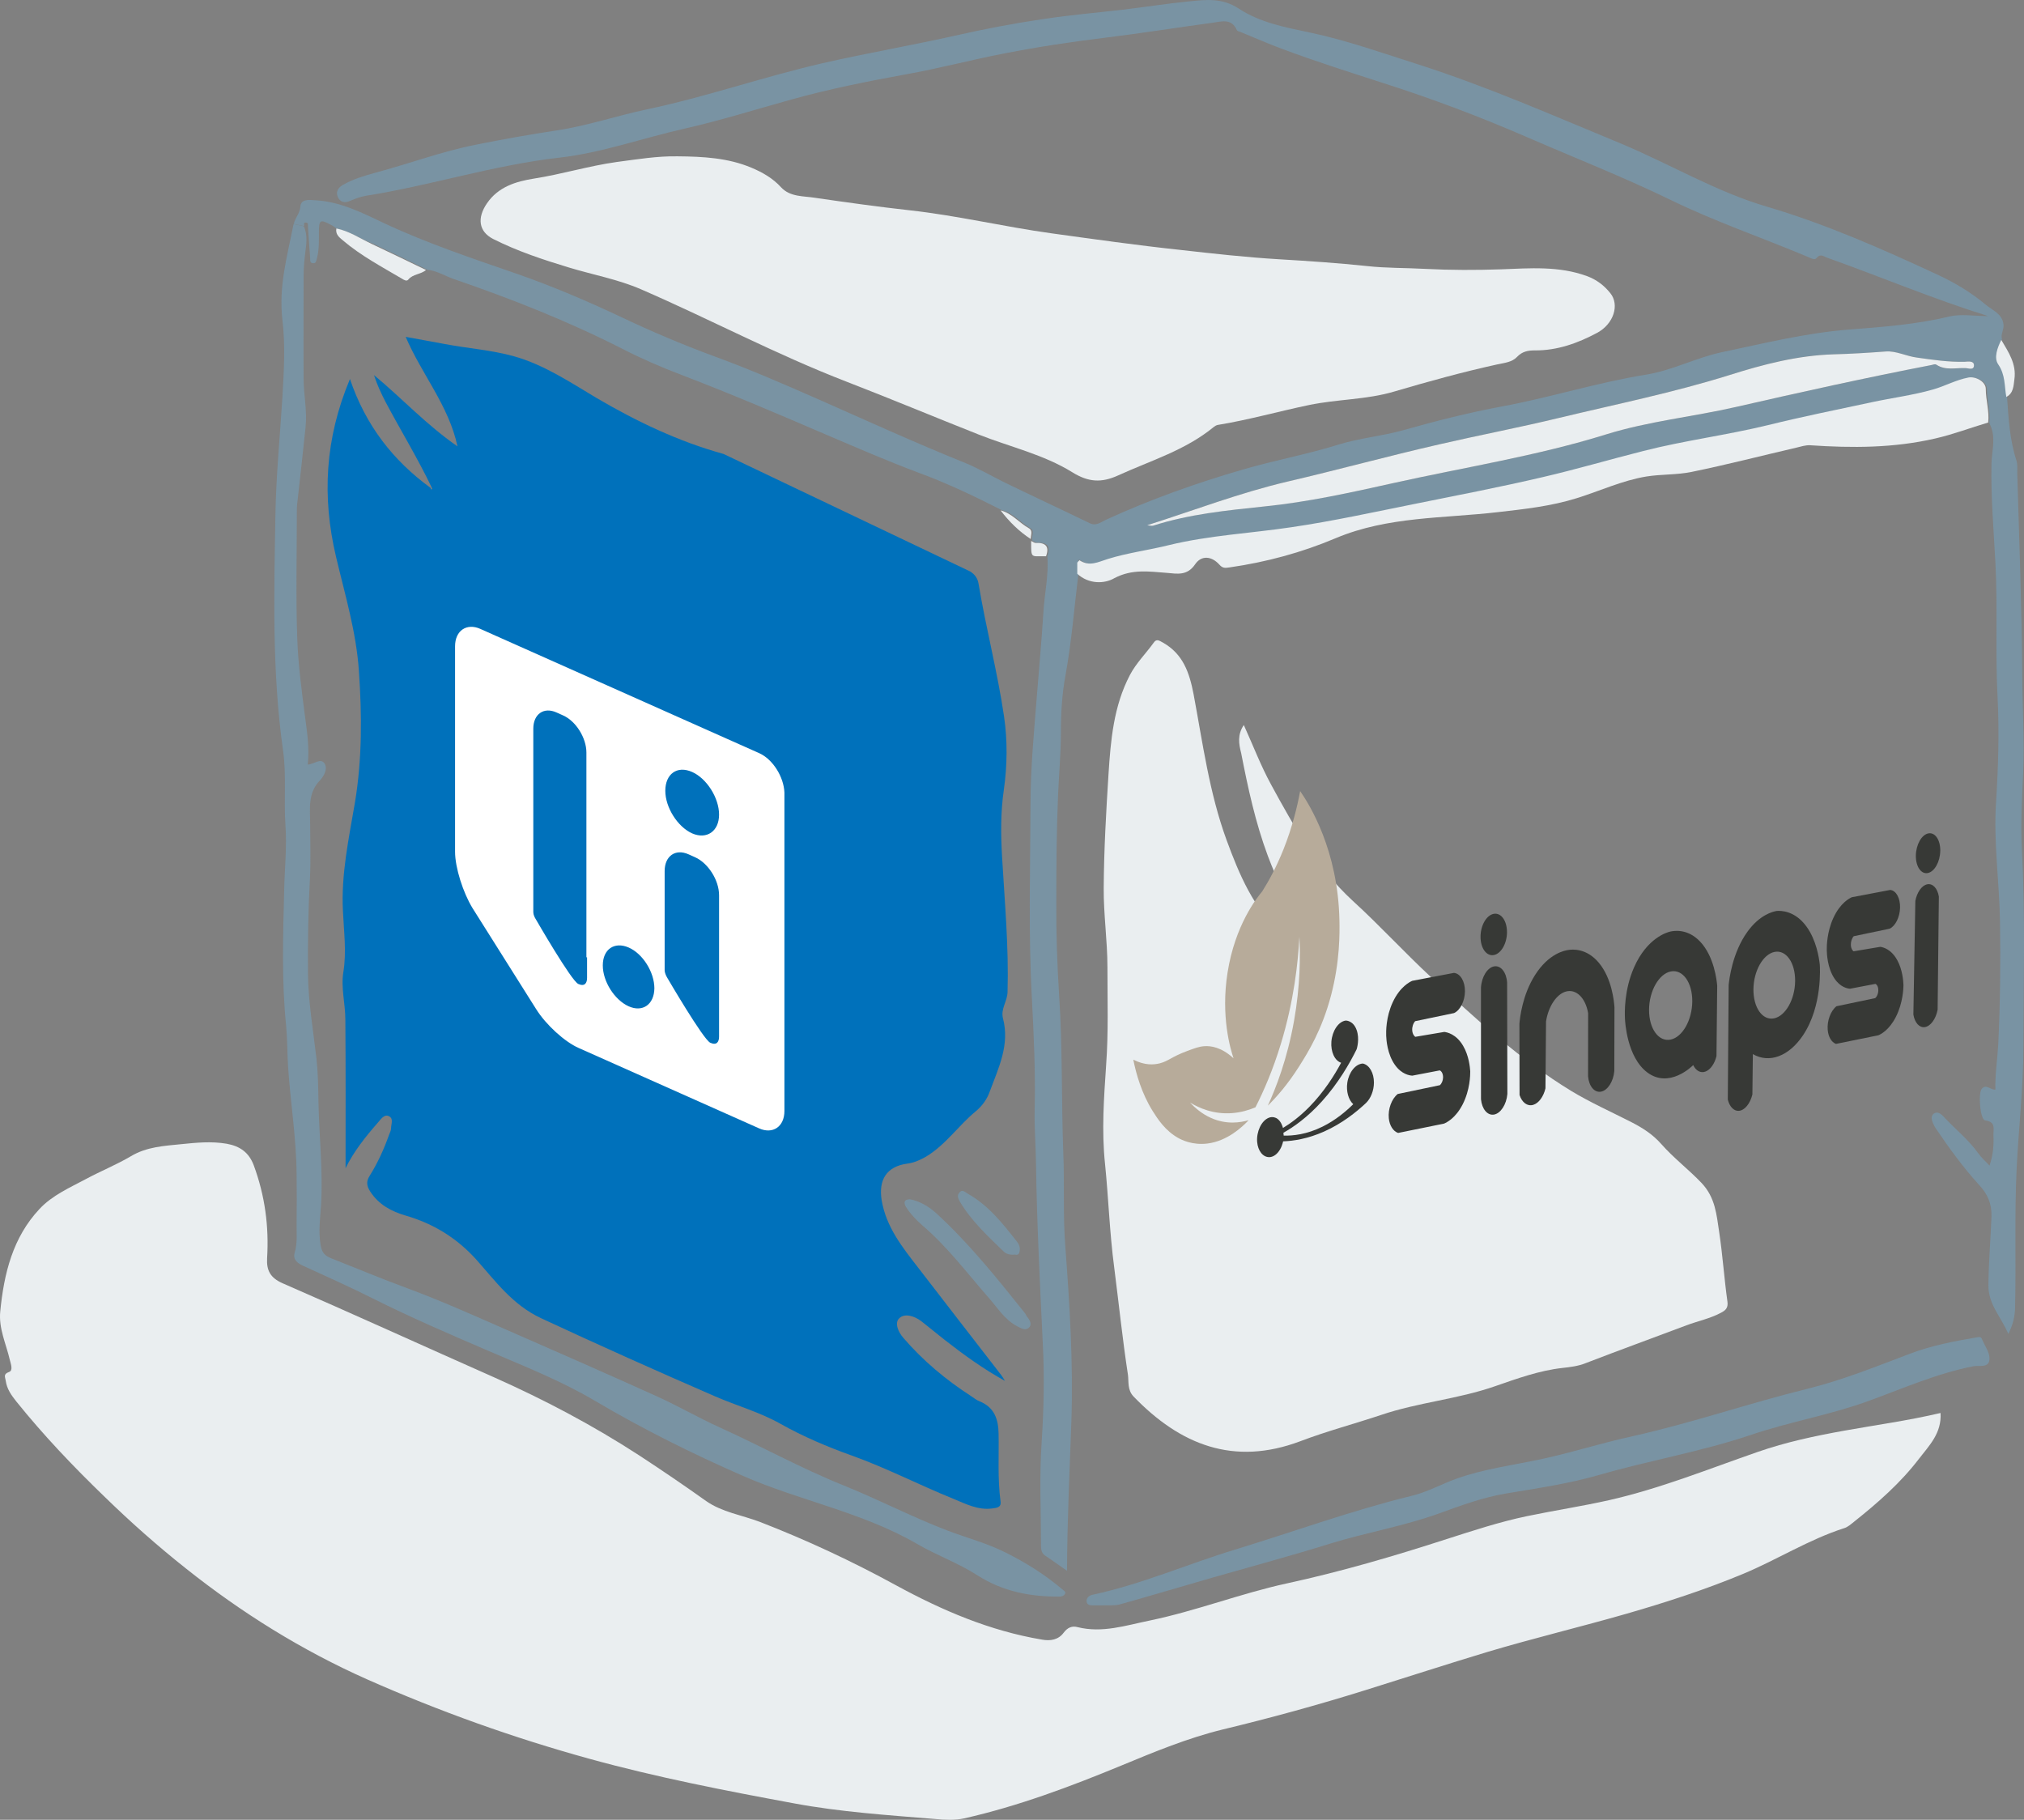 <?xml version="1.0" encoding="UTF-8"?> <svg xmlns="http://www.w3.org/2000/svg" id="Livello_2" data-name="Livello 2" viewBox="0 0 926.11 832.66"><rect x="0" y="0" width="926.11" height="832.66" fill="#808080" stroke="none"/><defs><style> .cls-1 { fill: #373936; } .cls-1, .cls-2, .cls-3, .cls-4, .cls-5, .cls-6 { stroke-width: 0px; } .cls-2 { fill: #7993a3; } .cls-3 { fill: #fff; } .cls-4 { fill: #b7ab9a; } .cls-5 { fill: #eaeef0; } .cls-6 { fill: #0071bb; } </style></defs><g id="Livello_1-2" data-name="Livello 1"><g><path class="cls-6" d="m443.82,261.43c2.2,1.3,3.5,3.2,3.9,5.5,3.4,20.4,8.7,40.5,11.7,60.9,1.6,10.9,1.5,22.3-.1,33.6-1.5,10.1-1.4,20.5-.8,30.8,1.2,20.5,3.1,41.1,2.5,61.7-.1,4.2-3.2,7.7-2.1,12,3.2,12.1-2,22.6-6,33.4-1.3,3.7-3.5,6.7-6.5,9.2-7.9,6.5-13.7,15.3-22.7,20.7-2.8,1.6-5.5,2.8-8.6,3.2-9.5,1.3-13.2,7.4-11.7,16.8,2.1,12.3,9.5,21.5,16.7,30.8,11.9,15.5,23.9,30.9,35.8,46.3,1.4,1.8,2.8,3.5,3.9,5.5-9.8-5.4-18.8-11.9-27.5-18.7-3.5-2.8-7-5.6-10.5-8.4-.1-.1-.3-.2-.4-.3-3.1-2.3-7.5-3.7-10-1.2-2.2,2.1-.4,6.3,1.9,8.9,9,10.5,19.6,19.3,31.2,26.8,1.2.8,2.4,1.8,3.8,2.3,6.8,2.8,8.5,8.3,8.6,14.9.2,10.3-.5,20.6.9,30.9.4,2.9-2,2.9-4,3.2-6.4.8-11.9-2.1-17.5-4.4-15.6-6.3-30.6-14.1-46.5-19.8-11.2-4-22.3-8.7-32.8-14.6-9.4-5.3-19.9-8.2-29.8-12.5-26.7-11.6-53.3-23.5-79.7-35.8-13-6.1-20.7-16.8-29.5-26.7-8.9-9.9-19.6-16.5-32.3-20.2-6.6-1.9-12.4-5-16.3-11-1.7-2.6-1.9-4.7-.3-7.2,3.7-5.9,6.6-12.3,8.9-18.8.3-.9.9-1.9.9-2.8,0-2,1.4-4.8-1.2-5.8-1.9-.8-3.4,1.4-4.7,2.9-5.8,6.6-11.2,13.4-14.9,21,0-22.7.1-45.3-.1-68,0-7.3-2.1-14.6-.9-21.8,1.5-9.3.2-18.6-.2-27.8-.9-16.9,2.7-33.3,5.5-49.8,3.3-19.9,3.2-40,1.8-60.1-1.2-17.9-6.4-35-10.5-52.4-6.4-27.2-5.1-53.8,6.4-81.2,7.2,21.2,19.7,37.3,36.9,49.8.1.4.1.9.7.6.1,0-.2-.7-.3-1-6.4-13.3-14.1-25.9-21-38.9-2-3.9-3.9-7.9-5.3-12.3,12.7,10.5,23.9,22.7,38.2,32.6-4-18.7-16.3-32.8-23.7-50.1,6.4,1.2,12.2,2.2,18,3.3,10.5,2,21.2,2.7,31.6,5.6,13.8,3.9,25.7,11.9,37.8,19.1,18.4,10.8,37.5,19.9,58.1,25.6"></path><path class="cls-5" d="m887.92,646.53c.6,9.2-5.2,14.9-9.9,21-8.4,11-18.8,20.1-29.6,28.7-1.4,1.1-2.9,2.5-4.6,3-16.2,5.2-30.6,14.4-46.2,20.9-17.3,7.2-35.2,13-53.2,18.2-21.2,6.1-42.6,11.2-63.7,17.5-18.6,5.6-37,11.6-55.6,17.4-21.7,6.8-43.6,12.8-65.6,18.1-16,3.9-31.2,10.2-46.4,16.5-23.5,9.7-47.2,18.6-72,24.2-4.1.9-8.7.7-12.9.3-21.8-1.8-43.6-3.2-65-7.2-31.4-5.8-62.8-11.9-93.6-20.4-34.8-9.6-68.6-21.7-101.6-36.3-29.9-13.3-57.5-30.5-83-50.8-13-10.3-25.4-21.3-37.3-32.9-14.2-13.7-27.8-28-40.2-43.4-2.3-2.9-4.4-5.8-4.9-9.6-.3-1.8-1.2-3,1.6-4,1.8-.7.8-3.5.3-5.4-1.7-7.4-5.2-14.5-4.4-22.3,1.7-17.3,5.7-33.8,18-46.9,5.8-6.2,13.8-9.7,21.3-13.7,6.7-3.6,13.9-6.5,20.5-10.4,7.2-4.3,15.1-4.7,23-5.5,6.9-.7,13.7-1.4,20.8-.2,6.1,1.1,10.2,4,12.4,9.9,5.1,13.8,7,27.9,6.1,42.5-.3,5.5,1.4,8.9,7,11.4,32.4,14.1,64.6,28.8,96.9,43.1,22.9,10.2,45.1,21.9,66.2,35.6,10.4,6.8,20.7,13.8,30.8,21,7.3,5.1,16.3,6.4,24.5,9.5,21.4,8.3,42.2,18,62.3,29,21.1,11.5,43,20.9,66.9,24.9,3.8.7,7.5.1,9.9-3.2,1.8-2.4,3.9-3.2,6.4-2.5,11.3,2.8,22-.8,32.8-3,21.3-4.4,41.7-12.4,62.8-17,24.9-5.4,49.1-12.5,73.2-20.3,12.2-3.9,24.3-7.9,36.8-10.5s25-4.5,37.5-7.3c23.4-5.3,45.6-14.3,68.1-22.1,12.9-4.5,26.2-7.3,39.5-9.7,14.5-2.6,29.2-4.6,44.1-8.1Z"></path><path class="cls-5" d="m569.12,331.73c4.3,9.5,7.8,18.7,12.5,27.3,10.4,19.1,21.1,38.2,37.3,53.1,12.4,11.3,23.8,23.8,36.1,35.2,20.1,18.8,40.4,37.5,64,51.9,8.8,5.3,18.2,9.5,27.4,14.2,5.1,2.6,9.8,5.6,13.6,9.9,5.7,6.5,12.6,11.7,18.6,18,6.3,6.7,6.8,14.5,8,22.3,1.6,10.6,2.3,21.3,3.8,32,.4,2.9-1,4-2.9,5-5,2.7-10.6,3.8-15.9,5.8-15.4,5.8-30.8,11.4-46.1,17.3-3.5,1.4-7.1,1.8-10.7,2.2-10.6,1.2-20.8,4.9-30.6,8.3-17.1,6-35.2,7.4-52.3,13.2-12.3,4.1-24.8,7.4-36.9,12-30.5,11.5-55,1.7-76.4-20.5-2.8-3-2.1-6.6-2.5-9.8-2.5-16.3-4.2-32.8-6.3-49.2-2.1-15.8-2.6-31.7-4.2-47.4-1.6-15.2-.5-30.1.5-45.1,1.1-15,.6-29.9.6-44.9,0-12.1-1.8-24.2-1.7-36.2.1-17.4,1.1-34.9,2.2-52.2,1-15.4,2.3-31,9.8-45.3,2.9-5.5,7.3-9.8,10.9-14.8,1.3-1.9,2.5-.9,4.2,0,9.2,5.2,12.1,13.7,14,23.5,4.2,22.4,7.2,45.2,15.1,66.8,5.8,15.8,12.3,31.3,25.2,43,1.4,1.2,2.5,4,4.7,2.6,1.8-1.2.9-3.7.6-5.6-2-11.6-7.6-21.9-11.6-32.7-5.7-15.3-9.1-31.1-12.2-47-1.1-4.3-1.8-8.4,1.2-12.9Z"></path><path class="cls-5" d="m310.22,71.53c11.5.1,22.9.7,33.6,5.2,5,2.1,9.8,4.8,13.6,9,4.2,4.5,10.3,3.9,15.7,4.8,14.4,2.1,28.8,4.1,43.2,5.7,21.7,2.4,43,7.5,64.6,10.5,19.6,2.7,39.3,5.5,59,7.6,15.1,1.7,30.2,3.4,45.4,4.3,13.4.8,26.8,1.7,40.1,3.1,8.9,1,17.9.8,26.8,1.3,11.5.6,23.1.6,34.7.2,13.1-.5,26.4-1.6,39.2,3.1,4.4,1.6,7.9,4.3,10.7,7.8,4.3,5.3,1.6,14.1-6.1,18.2-8.8,4.7-18.2,8.1-28.5,8-3.1,0-5.7.5-8,2.9-2.3,2.5-5.8,2.8-9.1,3.5-15.9,3.5-31.5,7.8-47.1,12.4-12.7,3.8-26.2,3.5-39.1,6.2-13.9,2.9-27.6,6.8-41.7,9.1-.6.1-1.3.5-1.8.9-13,10.7-28.9,15.4-43.8,22.2-7.7,3.5-13.6,3.1-20.9-1.4-13.2-8.2-28.5-11.6-42.9-17.3-20.2-8-40.3-16.4-60.5-24.2-32.1-12.4-62.5-28.6-94.1-42.3-10.4-4.5-21.9-6.6-32.8-9.9-11.9-3.6-23.7-7.5-34.8-13.1-6.6-3.4-7.4-9.6-2.8-16.3,5.2-7.6,13.3-10,21.4-11.3,12.8-2,25.1-5.8,37.9-7.6,9.3-1.2,18.6-2.8,28.1-2.6Z"></path><path class="cls-2" d="m153.92,104.53c-.6-.5-1.3-1-2-1.4-5.6-3-6-2.7-6,3.6,0,4,.1,7.9-1,11.8-.3,1-.3,2-1.7,1.9s-1.3-1.2-1.3-2.2c-.3-4.8-.7-9.5-1-14.3-.1-.9.4-2.2-1.2-2.1-.9.1-.5,1-.6,1.6-1.6-.3-3.1-.6-4.7-1,.6-2.8,2.8-4.7,3-7.9.3-3.6,4-3.1,6.8-2.9,11.7.6,21.8,5.9,32,10.7,19.7,9.2,40.2,16,60.7,23.1,16,5.6,31.5,12.2,46.8,19.4,14.1,6.7,28.4,12.8,43.1,18.2,16.2,5.9,32,12.8,47.7,19.7,22.2,9.8,44.3,19.9,66.9,29,6.2,2.5,12.1,6,18.2,9,13,6.3,26.1,12.4,39.1,18.7,2.9,1.4,5.1-.6,7.3-1.6,20.3-9.3,41.3-16.8,62.7-23,14.4-4.2,29.3-6.9,43.7-11.4,9.7-3,20-3.9,29.7-6.6,14.8-4.2,29.8-8,44.8-10.8,22.3-4.1,43.8-11,66.2-14.6,12-1.9,23-7.8,34.8-10.3,19.1-4,37.9-8.7,57.6-10.3,15.3-1.2,31.1-2.3,46.3-6,5.5-1.3,11.6-.2,17.9-.2-25.3-7.9-49.2-18-73.6-26.7-1.8-.6-3.2-2.1-5,.2-.8,1-2.5,0-3.7-.5-21.1-8.9-42.9-16.3-63.5-26.4-21.5-10.4-43.6-19.1-65.5-28.6-21.4-9.3-43.2-17.5-65.4-24.6-15.5-5-30.9-9.9-46.2-15.6-6.5-2.4-12.8-5.2-19.2-7.8-.6-.2-1.5-.4-1.7-.9-2.5-5.6-7.2-3.8-11.3-3.3-16.3,2.2-32.5,4.8-48.8,6.8-15.5,1.9-30.9,4.2-46.2,7.2-15.1,2.9-30,6.9-45.2,9.6-17.6,3.2-35.1,6.7-52.3,11.5-16.3,4.5-32.4,9.6-48.8,13.3-19.2,4.3-37.9,11.1-57.4,13.3-30.1,3.4-59,12.8-88.8,17.5-2.4.4-4.8,1.4-7,2.3-2.4,1.1-4.5.5-5.5-1.7-1.2-2.5.2-4.5,2.4-5.7,4.6-2.6,9.6-4.1,14.7-5.5,15.4-4.1,30.3-9.7,45.9-12.8,12.4-2.5,24.8-4.7,37.3-6.6,14-2.1,27.3-6.7,41.1-9.6,27.1-5.7,53.3-14.9,80.3-21.1,20.1-4.6,40.5-8.1,60.6-12.6,13.6-3.1,27.3-5.7,41-7.7,11.9-1.8,23.8-2.8,35.8-4.2,10.1-1.2,20.2-2.8,30.3-3.8,7.8-.8,15.2-1.7,22.8,3.3,9.7,6.4,21.3,8.6,32.8,11,16.9,3.6,33.1,9.4,49.5,14.6,31.5,10.1,61.7,23.4,92.2,36,22.6,9.4,43.8,22.2,67.4,29.1,26.7,7.9,52.1,19.1,77.3,30.8,8.1,3.7,15.8,8.3,22.6,14,2.9,2.5,7.5,4,8.1,9,.3,2.4-1.4,4.4-.7,6.8-1.8,3.6-3.5,8.1-1.4,11.2,3.3,4.8,2.8,9.9,3.7,14.9.7,9.9,1.2,19.8,4.3,29.3.6,1.8.4,4,.4,5.9.9,31.2,2.1,62.4,2.3,93.6.1,14.4,1,28.9.4,43.3-.5,11.6-1.2,23.3-.6,34.8,1.6,30.3.8,60.5.7,90.8,0,18.7-2.2,37.3-3.1,56-1,21.1-.2,42.2-.7,63.3-.1,3.8-.8,7.5-3.1,12-3.4-8-9.2-13.5-9.1-22.3.1-10.5,1-20.9,1.4-31.3.2-6-1.8-10.4-5.6-14.5-7.3-8-13.7-16.8-19.8-25.8-.5-.7-.8-1.4-1.2-2.2-.8-1.6-1.2-3.6.1-4.6,1.7-1.3,3.3-.1,4.7,1.4,5.2,5.6,11.2,10.3,15.7,16.6,1.4,2,3.3,3.6,5.2,5.7,1.7-5,2-9.4,1.8-13.8-.1-2.9,1.3-6.2-3.8-6.9-2.3-.3-3.3-12.6-1.5-14.5,2.1-2.3,3.9.7,6.2.4-.2-6.9.9-13.7,1.3-20.6.9-18.8,1.1-37.5.8-56.3-.3-18.2-3-36.4-1.8-54.6,1-16,1.5-31.9.7-47.8-1.1-20.6.1-41.2-1-61.8-.8-15-2.1-30.1-1.8-45.1.1-5.6,1.9-11.1-.1-16.7-.3-.8-.6-1.5-.9-2.2.6-5.2-1.1-10.2-1.1-15.4,0-3.4-4.6-5.8-7.9-5.2-5.7,1-10.8,3.9-16.3,5.5-9.1,2.6-18.6,3.8-27.9,5.8-15.9,3.4-31.8,6.6-47.6,10.5-18.8,4.6-38.1,6.9-56.9,11.8-15.4,4-30.7,8.5-46.2,12-19.2,4.4-38.5,8.2-57.8,12.1-19,3.8-37.9,8-57.1,10.8-18.7,2.8-37.6,3.7-56.1,8.2-9.2,2.2-18.8,3.4-27.8,6.3-4.6,1.5-8.5,3.7-13.1.6-1.8-.9-.7.6-1,1.1v5.1c-1.9,15.5-3.1,31-5.9,46.4-1.6,8.5-2.1,17.4-2.1,26.1,0,9.6-.9,19.2-1.3,28.8-.7,16.3-.8,32.5-.8,48.8-.1,14.3.4,28.6,1.3,42.8,1.6,24,1,48.1,1.9,72.1.6,14.1-.2,28.3.9,42.3,2,26.8,3.7,53.6,2.8,80.4-.8,22.5-1.9,45-2,68.4-3.8-2.7-7-4.9-10.2-7.1-1.5-1.1-1.7-2.7-1.7-4.4,0-15.8-.8-31.7.3-47.5,1-15.1,1.3-30.3.5-45.3-1.3-27.5-2.7-54.9-3.1-82.5-.1-8.1-.8-16.2-.6-24.3.4-17.1-.4-34.2-1.3-51.3-1.6-29.4-.7-58.9-.6-88.3,0-16.5,1.6-33,2.9-49.5,1-12.8,2.2-25.6,3-38.5.5-8.5,2.5-17,1.8-25.6,1.6-4.4.1-6.3-4.6-6.1-.7,0-1.5-.6-2.2-.9-.1-.3-.2-.6-.2-.9,0-1.7,1.2-3.8-.8-4.9-4.5-2.5-7.8-6.9-13-8.2-12.4-6.3-24.9-12.3-38-17.1-14.1-5.3-28-11.3-41.8-17.2-22.1-9.5-44.3-19-66.8-27.6-9.2-3.5-18.2-7.4-27-11.9-24.9-12.7-50.8-22.9-77.3-32-4-1.4-7.7-3.8-12-4.2-8.3-4-16.5-8-24.8-11.9-6-2.3-10.9-5.8-16.8-7Zm371,135.8c1.2.1,2,.4,2.7.2,16.5-5.4,33.8-7,50.9-8.8,19.8-2.1,39.3-6.3,58.6-10.6,32.7-7.3,65.8-12.4,97.9-22.4,19.3-6,39.6-8,59.2-12.5,29.8-6.8,59.6-13.4,89.5-19.2.8-.2,1.7-.5,2.4-.1,4.1,2.8,8.8,1.4,13.2,1.5,1.3,0,4,1.2,3.9-1.4-.1-2-2.6-1.6-4.2-1.5-7.3.2-14.5-.9-21.8-1.9-4.9-.7-9.8-3.2-14.4-2.8-7.9.6-16,1.1-23.9,1.3-16.4.4-32.1,4.6-47.3,9.4-25.8,8.1-52.2,13.4-78.3,19.7-18.2,4.4-36.6,7.9-54.8,12.1-23.2,5.3-46.2,11.6-69.3,17-21.9,5.1-42.6,13.1-64.3,20Z"></path><path class="cls-2" d="m134.32,102.53c1.6.3,3.1.6,4.7,1,1.9,4.1,1.1,8.5.6,12.6-.4,3.3-.7,6.6-.7,9.9,0,15.7-.1,31.4,0,47.1,0,7.5,1.7,14.9.9,22.3-1.2,11.6-2.5,23.2-3.8,34.8-.2,1.5-.2,3-.2,4.5,0,19.2-.5,38.3.2,57.5.4,11.8,2,23.6,3.5,35.3,1,7.3,2.1,14.8,1.3,22.3,2.8-.1,5.8-3.1,7.6-.6,1.7,2.4-.2,5.9-1.9,7.7-5.9,6-4.6,13.3-4.6,20.5,0,8.2.3,16.4-.1,24.5-.8,14.4-1,28.9-.9,43.3.1,13.2,2.4,26.2,3.9,39.3.7,6.6.8,13.2.9,19.8.3,15.6,2.1,31.2,1.2,46.8-.4,6.2-1.3,12.3-.2,18.7.6,3.5,2.1,4.8,4.8,5.9,11.6,4.6,23.1,9.4,34.8,13.7,15.7,5.8,31,12.7,46.3,19.4,22.7,9.9,45.4,19.9,68,30.1,9.7,4.4,19,9.8,28.7,14.2,19,8.6,37.2,18.7,56.6,26.5,16.1,6.5,31.6,14.6,47.9,20.8,8.7,3.3,17.9,5.7,26.2,9.9,9.3,4.6,18.2,10.2,26.2,17,.6.5,1.6,1,1.1,1.9-.4.9-1.4,1.3-2.5,1.3-13.4.1-26-2.3-37.7-9.8-8.7-5.6-18.6-9.1-27.5-14.3-25-14.5-53.5-19.7-79.6-31.1-23.3-10.2-46-21.5-68-34.5-15.4-9.1-32.2-15.7-48.7-22.8-17.7-7.6-35.3-15.2-52.5-23.8-10.5-5.3-21.3-10.1-32-15-2.6-1.2-4.9-2.8-4-6,1.4-4.6.8-9.2.9-13.8.1-7.3.1-14.7,0-22-.1-16.5-2.8-32.8-3.9-49.3-.4-6.3-.3-12.5-.9-18.8-2.1-20.5-1.4-41.2-.9-61.8.2-9.9,1.3-19.9.6-29.8-.8-11.5.5-23.1-1.1-34.3-5.1-35.9-4.1-71.9-3.5-107.8.3-18,2.1-36,3.2-53.9.7-11.9,1.4-23.9,0-35.4-1.8-15.5,2.3-29.4,5.1-43.8Z"></path><path class="cls-5" d="m492.92,262.53v-5.1c.3-.4.6-.7,1-1.1,4.6,3.1,8.5.8,13.1-.6,9-2.8,18.6-4,27.8-6.3,18.5-4.5,37.4-5.4,56.1-8.2,19.1-2.8,38.1-7,57.1-10.8,19.3-3.9,38.6-7.6,57.8-12.1,15.5-3.6,30.8-8.1,46.2-12,18.8-4.8,38-7.2,56.9-11.8,15.8-3.9,31.7-7.1,47.6-10.5,9.3-2,18.8-3.2,27.9-5.8,5.4-1.5,10.5-4.4,16.3-5.5,3.3-.6,7.9,1.9,7.9,5.2,0,5.2,1.7,10.2,1.1,15.4-8.1,2.4-15.9,5.4-24.2,7.3-19,4.4-38.1,4.4-57.3,3.1-2.1-.1-4.2.6-6.3,1.1-15.9,3.7-31.8,7.8-47.9,11.1-6.8,1.4-13.8,1-20.7,2.1-11,1.8-21.2,6.6-31.8,9.9-11.8,3.7-23.9,5-36.1,6.4-24.9,2.9-50.4,1.9-74.2,11.9-15.6,6.6-31.9,11-48.7,13.4-2,.3-3.1.4-4.6-1.3-3.5-3.9-8.2-4.4-11.1-.1-3.6,5.3-8.2,4.3-12.8,3.9-8.2-.6-15.9-1.9-24.1,2.4-4.6,2.7-11.8,2.8-17-2Z"></path><path class="cls-2" d="m505.42,734.53h-4.5c-1.5,0-3.4.2-3.7-1.6s1.2-3,3-3.3c22.3-4.8,43.2-14,64.9-20.6,26.9-8.2,53.4-17.9,80.8-24.6,5.4-1.3,10.5-3.7,15.6-5.9,12.5-5.4,25.8-7.3,38.9-9.9,15.8-3,31-8.1,46.7-11.5,26.9-6,52.9-15,79.6-21.6,16.3-4,31.8-10.3,47.4-16.2,10.1-3.8,20.4-5.7,30.9-7.5,1-.2,1.6.1,1.9,1,1.2,2.9,3.4,5.8,3.4,8.7.1,4.7-4.9,3.1-7.3,3.6-17,3.3-32.8,10.4-48.9,16.2-17.3,6.2-35.5,9.3-52.9,15.2-22.8,7.7-46.6,11.7-69.7,18.4-13.9,4-28.5,6.1-42.8,8.5-10.4,1.8-20.2,5.4-30.1,9-16.3,5.9-33.6,8.8-50.1,13.9-17.6,5.5-35.5,10.3-53.3,15.4-14.3,4.1-28.6,8.4-42.9,12.4-2.2.6-4.6.3-6.9.4h0Z"></path><path class="cls-2" d="m416.32,548.73c4.7.9,8.8,3.4,12.3,6.6,15,13.8,27.8,29.8,40.5,45.7.3.4.4.9.7,1.3,1.4,1.6,2.6,3.7.9,5.2-1.6,1.5-3.7.1-5.5-.8-5.6-3-8.8-8.4-12.9-13-9.8-11.2-18.7-23.1-30-32.8-3-2.6-5.8-5.5-7.9-8.9-.8-1.6-1-3.2,1.9-3.3Z"></path><path class="cls-2" d="m464.42,574.03c-2.5.3-4.2-.4-5.3-1.5-7.2-7-14.7-13.9-19.9-22.7-.8-1.4-1.4-2.8-.3-4.1,1.3-1.7,2.5-.4,3.8.4,9.5,5.3,16.1,13.7,22.6,22,1.2,1.5,1.7,3.3,1,5.2-.5,1.2-1.8.7-1.9.7Z"></path><path class="cls-5" d="m153.92,104.53c5.9,1.2,10.9,4.6,16.2,7.1,8.3,3.9,16.5,7.9,24.8,11.9-2.4,2.1-6,1.8-8.1,4.4-.7.9-1.9.2-2.7-.3-9.3-5.5-19-10.6-27.3-17.7-1.7-1.4-3.4-2.8-2.9-5.4Z"></path><path class="cls-5" d="m918.02,181.63c-.9-5-.4-10.1-3.7-14.9-2.1-3-.4-7.6,1.4-11.2,3.3,5.6,7,11,6,18-.4,3-.4,6.4-3.7,8.1Z"></path><path class="cls-5" d="m457.82,233.53c5.2,1.3,8.5,5.7,13,8.2,1.9,1.1.8,3.2.8,4.9-5.4-3.5-9.9-8-13.8-13.1Z"></path><path class="cls-5" d="m471.82,247.53c.8.3,1.5,1,2.2.9,4.6-.2,6.2,1.8,4.6,6.1-7-.2-6.8,1.4-6.8-7Z"></path><path class="cls-5" d="m524.92,240.33c21.7-6.9,42.5-14.9,64.3-20,23.2-5.4,46.1-11.7,69.3-17,18.2-4.2,36.6-7.7,54.8-12.1,26.2-6.3,52.5-11.6,78.3-19.7,15.2-4.8,30.9-8.9,47.3-9.4,7.9-.2,15.9-.7,23.9-1.3,4.7-.4,9.5,2.2,14.4,2.8,7.2,1,14.4,2.1,21.8,1.9,1.6-.1,4.1-.5,4.2,1.5.1,2.6-2.6,1.4-3.9,1.4-4.4-.2-9,1.2-13.2-1.5-.7-.5-1.5-.1-2.4.1-30,5.8-59.8,12.4-89.5,19.2-19.7,4.5-39.9,6.5-59.2,12.5-32.1,10-65.2,15.1-97.9,22.4-19.3,4.3-38.8,8.6-58.6,10.6-17.1,1.8-34.4,3.5-50.9,8.8-.7.2-1.5-.1-2.7-.2Z"></path></g><path class="cls-3" d="m347.42,344.63l-127.7-56.9c-6.1-2.7-11.5.7-11.5,8v94c0,7.3,3.7,18.8,8,25.8l29.1,46.2c4.5,7.2,13.1,15,19.5,17.8l82.6,36.8c6.1,2.7,11.5-.7,11.5-8v-145.7c-.3-7.2-5.3-15.2-11.5-18Zm-30.7,8.6c6.7,3,12.3,11.9,12.3,19.5s-5.6,11.5-12.3,8.6c-6.7-3-12.3-11.9-12.3-19.5s5.3-11.7,12.3-8.6Zm-48.1,84.8v9.4c0,2.4-1.1,4.1-4,2.8-3.2-1.4-19.5-29.7-19.5-29.7-.5-.8-1.1-2-1.1-3.2h0v-83.9c0-6.7,4.8-10.1,10.7-7.4l2.9,1.3c5.9,2.6,10.7,10.3,10.7,17v83.9h0v9.8h.3Zm19,22.4c-6.4-2.9-11.8-11.3-11.8-18.7s5.3-11,11.8-8.2,11.8,11.3,11.8,18.7c-.1,7.4-5.4,11.1-11.8,8.2Zm41.4-5.9v.3h0v19.5c0,2.4-1.1,4.1-4,2.8-3.2-1.4-19.8-29.9-19.8-29.9-.5-.8-1.1-2.3-1.1-3.2h0v-45.5c0-6.7,4.8-10.4,11-7.6l2.9,1.3c5.9,2.6,11,10.4,11,17.4v44.9Z"></path><g><path class="cls-4" d="m571.31,512.58c-3.06,3.25-9.81,9.52-18.79,10.65-6.95.87-11.98-1.74-13.37-2.52-5.97-3.32-9.43-8.7-11.69-12.29-5.14-8.19-7.64-17.22-8.9-23.56,5.29,2.68,9.44,2.38,12.21,1.65,3.87-1.02,5.32-2.95,12.21-5.53,3.69-1.38,5.68-2.13,8.11-2.29,2.78-.18,7.65.31,13.33,5.54-1.37-4.1-5.92-19.08-2.73-39.25,3.42-21.65,13.36-34.14,15.82-37.07,2.94-4.63,6.46-11,9.75-19.23,4.1-10.28,6.36-19.76,7.64-26.72,4.3,6.25,17.34,26.95,17.98,59.25.11,5.48.28,18.63-3.87,34.35-4.15,15.71-10.48,25.91-14.58,32.38-5.32,8.41-10.5,14.21-14.32,17.96,3.62-7.87,8.86-21.15,12.01-38.88,2.85-16.1,2.88-29.63,2.44-38.37-.6,11.62-2.47,29.18-8.45,48.87-3.68,12.13-7.95,21.86-11.66,29.15-2.95,1.24-6.57,2.34-10.69,2.65-8.48.65-15.13-2.33-19.26-4.84,2.22,2.38,5.4,5.16,9.57,7.03,7.18,3.22,13.61,2.11,17.22,1.06Z"></path><path class="cls-1" d="m580.56,511.44c-3.39,1.33-5.71,6.4-5.33,11.06.33,4.08,2.68,7.08,5.63,6.96.49-.02,2.18-.16,3.85-2.12,1.65-1.92,2.24-4.36,2.4-5.11,4.79-.17,11.28-1.16,18.78-4.5,8.18-3.65,14.67-8.84,19.15-13.05,2.19-2.11,3.6-5.71,3.62-9.3.02-4.4-2.04-8.09-5.06-8.75-3.4.16-6.42,4.04-7.12,8.77-.57,3.88.5,7.8,2.71,9.83-3.32,3.29-8.05,7.3-14.03,10.26-7.34,3.63-13.61,4.23-17.79,4.12-.04-.44-.09-.87-.13-1.31,4.56-2.56,10.89-6.91,17.63-14.38,7.58-8.4,12.73-17.44,15.89-23.84.13-.43,1.43-4.77-.02-8.81-1.54-4.28-4.75-4.3-4.99-4.3-3.34.44-6.18,4.72-6.56,9.66-.35,4.6,1.52,8.72,4.47,9.64-3.04,5.66-7.77,13.25-14.49,20.12-4.49,4.58-8.7,7.65-12.13,9.72-.17-.66-.88-3.13-2.76-4.35-.27-.18-1.82-1.07-3.71-.33Z"></path><path class="cls-1" d="m639.59,500.54c-2.86,2.25-4.54,6.96-4.12,11.14.34,3.35,2,5.94,4.25,6.71,7.02-1.43,14.03-2.85,21.01-4.27,1.09-.46,5.27-2.41,8.54-8.82,3.37-6.6,3.46-13.4,3.46-15.06-.13-2.07-.64-7.21-3.23-11.66-3.19-5.48-7.41-6.26-8.64-6.41-4.42.74-8.85,1.49-13.28,2.24-.09-.06-1.28-.89-1.4-3-.09-1.56.44-3.18,1.35-4.16,5.95-1.24,11.88-2.48,17.8-3.71,2.85-1.32,4.94-5.54,4.98-9.97.04-4.56-2.12-8.17-5.06-8.41-6.33,1.2-12.68,2.41-19.04,3.62-1.06.46-5.62,2.65-8.94,9.8-3.17,6.84-3.06,13.61-3,15.33.07,1.76.46,8.41,4.03,13.39,3.07,4.29,6.68,4.79,7.91,4.88,4.2-.8,8.39-1.61,12.58-2.41.95.43,1.55,1.76,1.5,3.31-.05,1.39-.62,2.74-1.47,3.46-6.39,1.34-12.8,2.68-19.23,4.02Z"></path><path class="cls-1" d="m840.28,460.43c-2.67,2.15-4.31,6.68-3.99,10.71.25,3.24,1.73,5.75,3.78,6.51,6.49-1.32,12.96-2.63,19.41-3.95,1.02-.43,4.9-2.28,8.02-8.44,3.22-6.34,3.43-12.9,3.46-14.5-.08-2-.45-6.96-2.76-11.27-2.84-5.31-6.7-6.09-7.83-6.26-4.08.68-8.17,1.37-12.26,2.05-.09-.06-1.16-.87-1.23-2.91-.05-1.5.47-3.06,1.32-4,5.49-1.15,10.97-2.3,16.44-3.44,2.65-1.25,4.65-5.3,4.76-9.58.12-4.4-1.8-7.9-4.5-8.15-5.85,1.11-11.71,2.22-17.58,3.34-.98.44-5.22,2.51-8.4,9.38-3.04,6.57-3.07,13.1-3.05,14.76.03,1.7.27,8.12,3.45,12.95,2.74,4.16,6.05,4.68,7.19,4.77,3.88-.74,7.75-1.48,11.62-2.22.87.42,1.4,1.71,1.32,3.2-.07,1.34-.62,2.64-1.41,3.32-5.91,1.24-11.83,2.48-17.76,3.72Z"></path><path class="cls-1" d="m677.64,451.89c.28-4.98,2.99-9.25,6.1-9.73,3.01-.46,5.56,2.74,5.86,7.43.04,17.04.08,34.03.12,50.96-.42,4.88-3.12,8.95-6.17,9.44-2.94.47-5.46-2.49-5.9-7.01,0-16.98,0-34.01-.01-51.1Z"></path><path class="cls-1" d="m689.55,426.44c.01,5.2-2.68,9.92-6.02,10.55s-6.07-3.07-6.09-8.28,2.68-9.95,6.03-10.57,6.06,3.1,6.07,8.3Z"></path><path class="cls-1" d="m695.29,500.99l-.06-32.56c.24-2.77,1.34-13.13,7.12-22.25,6.32-9.98,13.67-11.29,15.26-11.51,1.75-.28,8.24-.97,13.94,5.83,6.06,7.22,6.99,17.87,7.17,20.38-.02,9.75-.05,19.48-.07,29.19-.42,4.78-3.02,8.83-6.04,9.42-3,.59-5.57-2.41-5.97-7,.01-9.62.02-19.25.03-28.91-1.21-7.09-5.54-11.2-10.2-9.88-4.26,1.21-7.97,6.75-9.06,13.65-.09,10.23-.17,20.44-.26,30.63-.91,3.87-3.13,6.84-5.64,7.57-2.62.76-5.1-1.05-6.23-4.56Z"></path><path class="cls-1" d="m777.92,430.84c-5.7-6.03-11.91-4.99-13.71-4.58-1.23.29-10.54,2.75-16.53,16.38-4.56,10.38-4.29,20.65-4.16,23.38.06,1.48.9,17.75,10.26,24.71,10.02,7.46,20.4-2.81,20.97-3.39,1.24,2.62,3.38,3.77,5.57,2.98,2.26-.82,4.23-3.57,5.08-7.1.11-10.72.22-21.46.33-32.23-.22-2.44-1.39-13.35-7.81-20.15Zm-13.54,44.84c-5.46,1.09-9.86-5-9.83-13.62s4.51-16.51,9.98-17.57,9.84,5.07,9.79,13.68c-.05,8.59-4.5,16.42-9.94,17.51Z"></path><path class="cls-1" d="m832.66,441.28c-.34-3.02-1.54-11.11-6.1-17.36-5.35-7.34-11.76-7.24-13.6-7.11-1.92.34-7.8,1.77-13.41,9.53-6.94,9.62-8.32,21.82-8.58,24.38l-.39,52.4c.82,3.31,2.8,5.32,5.07,5.15,2.6-.2,5.14-3.23,6.18-7.47.07-6.16.14-12.32.21-18.49,7.52,4.37,16.5,1,22.91-8.54,9.05-13.47,7.78-31.56,7.71-32.49Zm-20.94,24.68c-5.27,1.05-9.48-4.9-9.41-13.3s4.42-16.09,9.7-17.11,9.46,4.96,9.38,13.35c-.09,8.38-4.41,16.01-9.66,17.06Z"></path><path class="cls-1" d="m876.38,412.28c.74-3.99,2.94-7.1,5.38-7.64,2.52-.57,4.75,1.73,5.39,5.58-.19,17.32-.37,34.57-.56,51.77-.82,4.32-3.27,7.62-5.89,7.98-2.46.34-4.57-1.97-5.21-5.74.3-17.26.6-34.58.9-51.96Z"></path><path class="cls-1" d="m887.79,389.35c-.08,5.01-2.65,9.53-5.72,10.12s-5.52-3.01-5.44-8.02,2.65-9.56,5.74-10.13,5.51,3.03,5.43,8.04Z"></path></g></g></svg> 